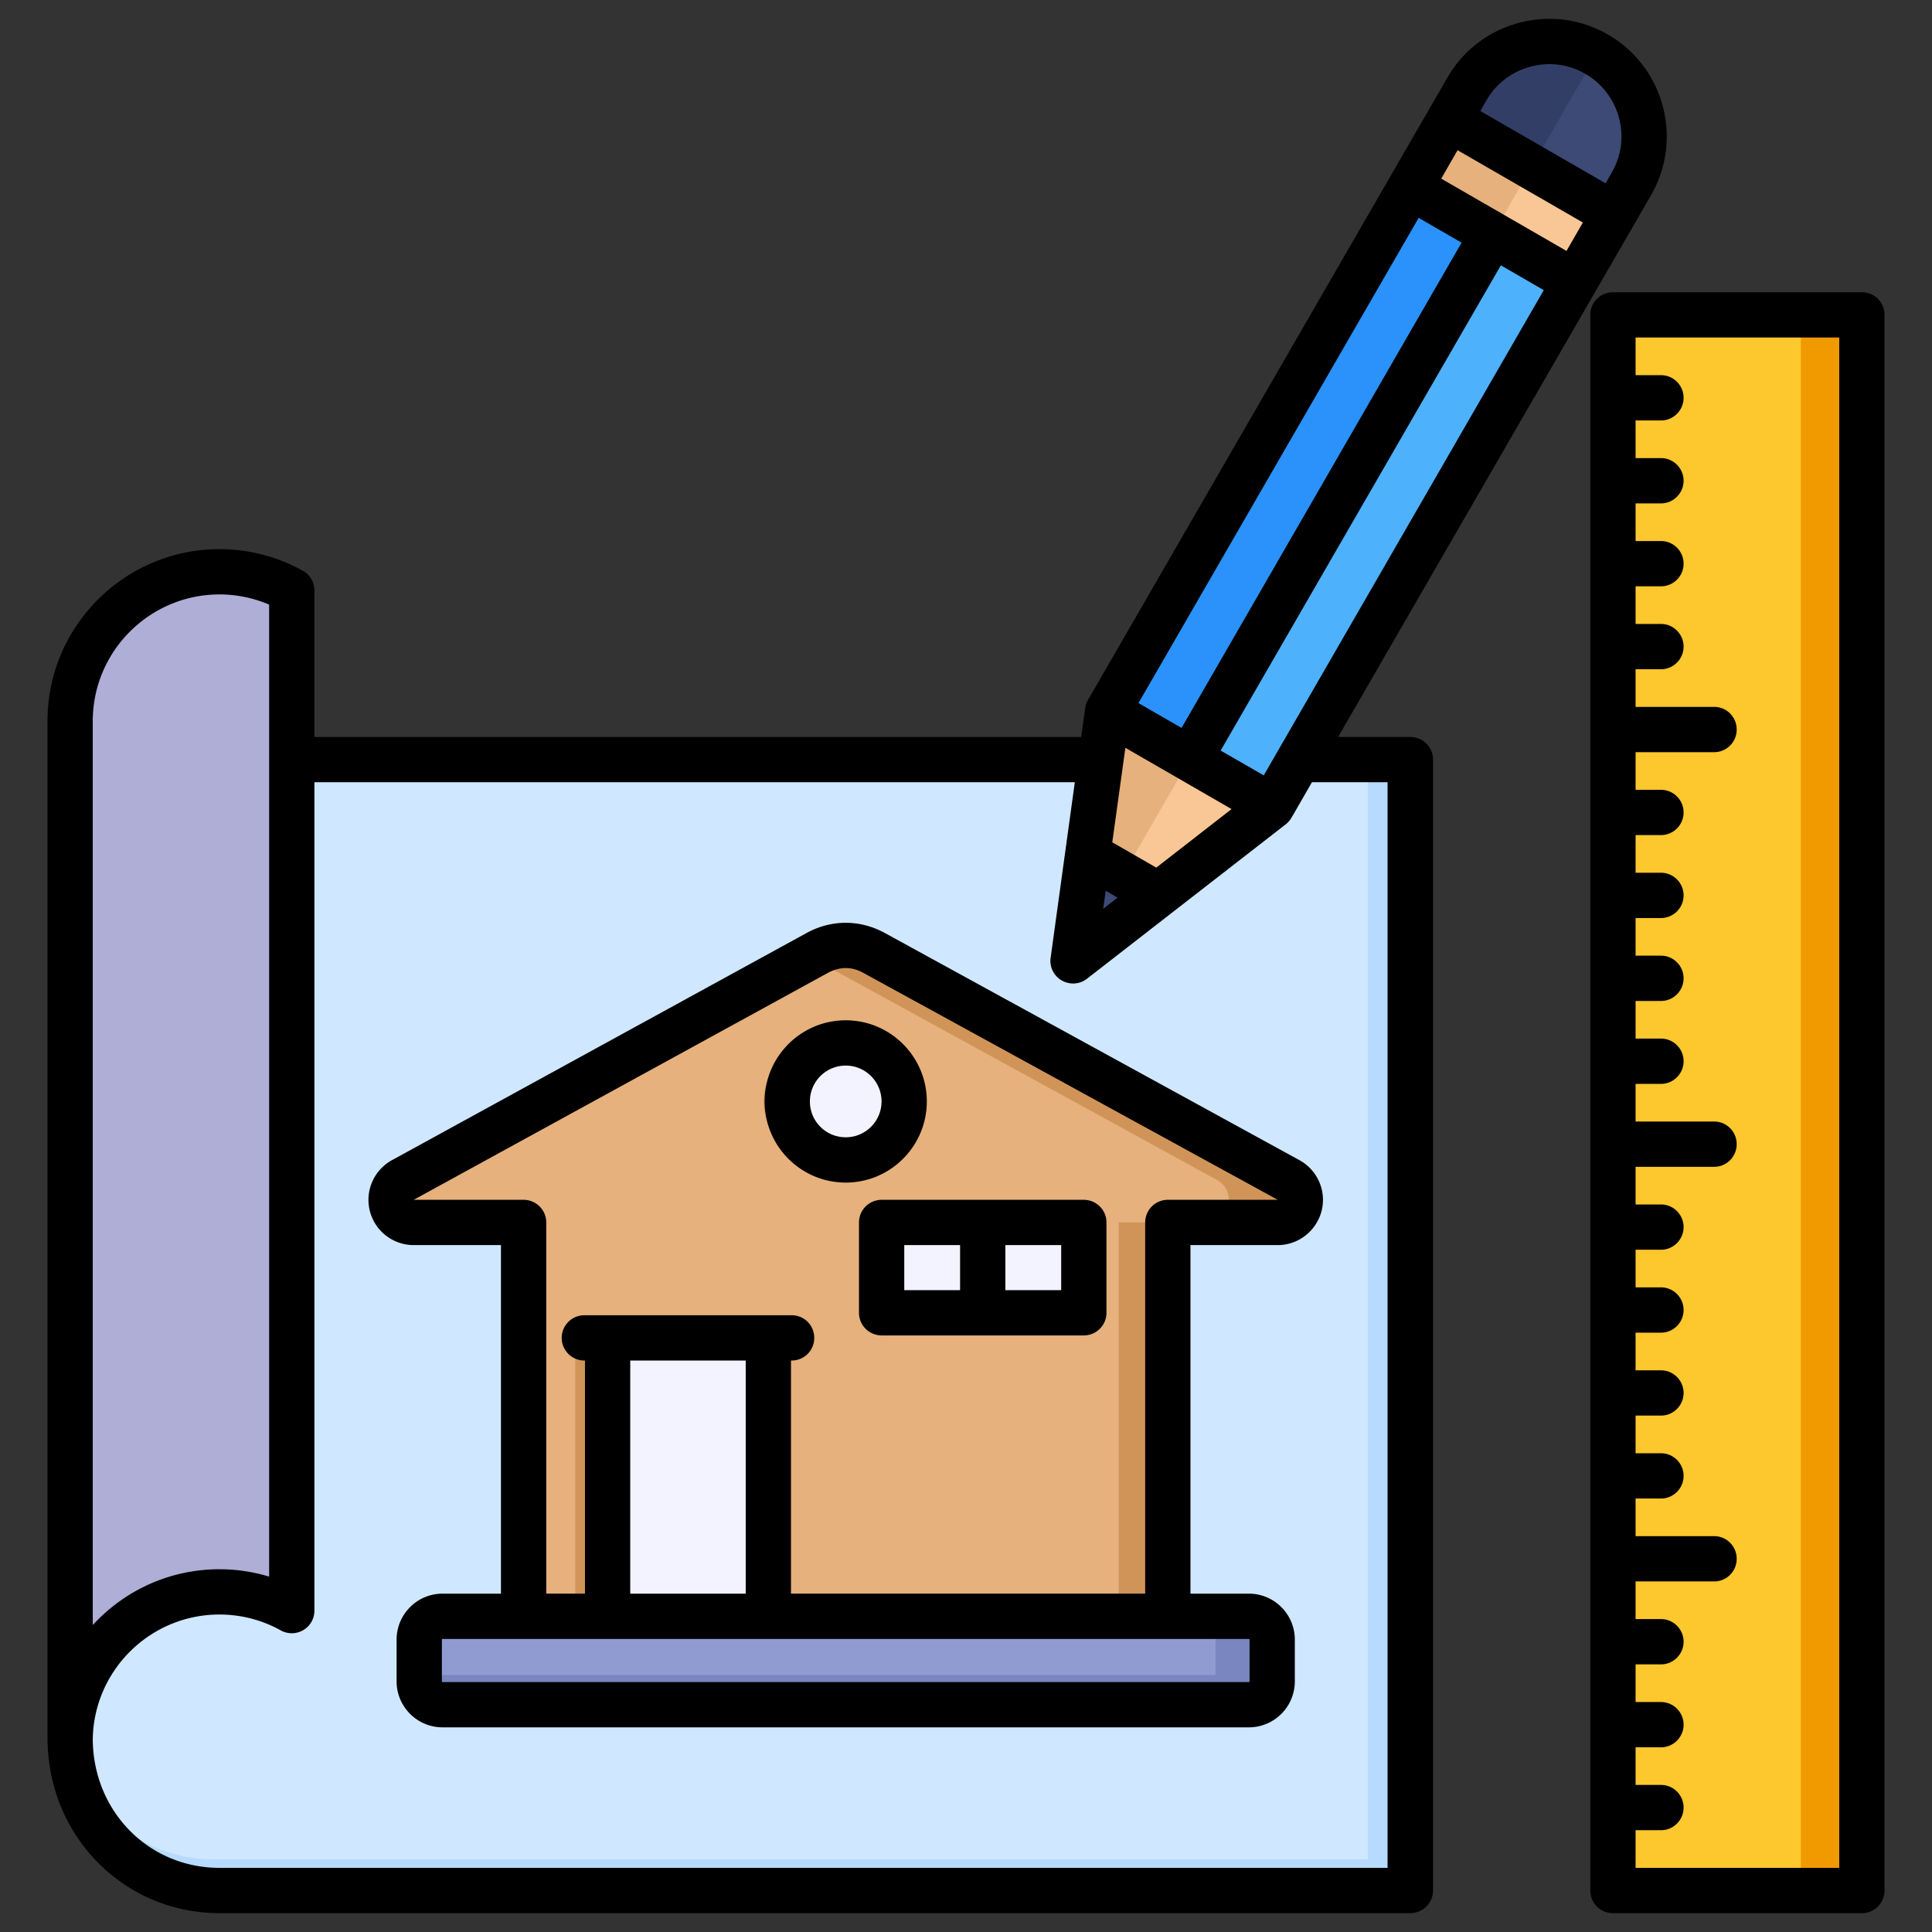<svg xmlns="http://www.w3.org/2000/svg" version="1.1" xmlns:xlink="http://www.w3.org/1999/xlink" width="512" height="512" x="0" y="0" viewBox="0 0 512 512" style="enable-background:new 0 0 512 512" xml:space="preserve" class=""><rect x="0" y="0" width="512" height="512" fill="#333333" stroke="none"/><g><path fill="#cfe8ff" fill-rule="evenodd" d="M58.163 501.004h315.589v-299.7H18.595v259.373c0 22.612 17.715 40.327 39.567 40.327z" opacity="1" data-original="#cfe8ff" class=""></path><path fill="#aeaed6" fill-rule="evenodd" d="M77.352 156.489a39.386 39.386 0 0 0-19.189-4.959c-21.853 0-39.568 17.715-39.568 39.568v270.338c0-21.853 17.715-39.568 39.568-39.568a39.389 39.389 0 0 1 19.189 4.959z" opacity="1" data-original="#aeaed6"></path><path fill="#fdc72e" d="M427.443 83.447h65.996v417.557h-65.996z" opacity="1" data-original="#fdc72e"></path><path fill="#f19a00" d="M477.236 83.447h16.204v417.557h-16.204z" opacity="1" data-original="#f19a00"></path><g fill-rule="evenodd"><path fill="#2a92fa" d="m293.65 188.413-9.104 65.991 52.597-40.88L432.2 48.881c6.906-11.961 2.77-27.397-9.191-34.302-11.961-6.906-27.397-2.77-34.302 9.191L293.65 188.414z" opacity="1" data-original="#2a92fa"></path><path fill="#4eb1fc" d="m284.546 254.405 52.597-40.88L432.2 48.881c6.906-11.961 2.77-27.396-9.191-34.302z" opacity="1" data-original="#4eb1fc"></path><path fill="#323e66" d="m373.741 49.692 43.493 25.111 14.967-25.923c6.906-11.96 2.77-27.396-9.191-34.301-11.944-6.896-27.406-2.753-34.302 9.191l-14.967 25.923z" opacity="1" data-original="#323e66"></path><path fill="#3d4a75" d="m395.487 62.248 21.746 12.555L432.2 48.88c6.905-11.96 2.77-27.395-9.191-34.301z" opacity="1" data-original="#3d4a75"></path></g><path fill="#e6b17c" d="m373.738 49.701 10.328-17.888 43.491 25.11-10.328 17.889z" opacity="1" data-original="#e6b17c"></path><path fill="#f9c795" d="m395.484 62.256 10.328-17.888 21.745 12.555-10.328 17.888z" opacity="1" data-original="#f9c795"></path><g fill-rule="evenodd"><path fill="#e6b17c" d="m293.65 188.414-9.105 65.991 52.598-40.881z" opacity="1" data-original="#e6b17c"></path><path fill="#f9c795" d="m284.546 254.404 52.597-40.88-21.746-12.555z" opacity="1" data-original="#f9c795"></path><path fill="#3d4a75" d="m288.434 226.218-3.889 28.187 22.467-17.462z" opacity="1" data-original="#3d4a75"></path><path fill="#d19458" d="M309.503 323.955v127.824H138.762V323.955h-29.124c-2.777 0-5.123-1.821-5.811-4.511-.689-2.69.493-5.414 2.929-6.749l109.838-60.18c4.837-2.65 10.241-2.65 15.078 0l109.838 60.18c2.435 1.334 3.618 4.059 2.929 6.749s-3.034 4.511-5.812 4.511z" opacity="1" data-original="#d19458" class=""></path><path fill="#e6b17c" d="M296.472 451.779h-157.71V323.955h-29.124c-2.777 0-5.123-1.821-5.811-4.511-.689-2.691.494-5.415 2.929-6.749l107.875-59.105 107.875 59.105c2.435 1.334 3.618 4.058 2.929 6.749-.689 2.69-3.035 4.511-5.812 4.511h-23.152v127.824z" opacity="1" data-original="#e6b17c"></path></g><path fill="#f3f3ff" d="M161.03 354.552h42.599v73.801H161.03zM233.658 323.955h53.577v23.952h-53.577z" opacity="1" data-original="#f3f3ff"></path><path fill="#d19458" fill-rule="evenodd" d="M218.228 307.727c8.728 0 15.846-7.119 15.846-15.846s-7.118-15.847-15.846-15.847-15.847 7.119-15.847 15.847 7.119 15.846 15.847 15.846z" opacity="1" data-original="#d19458" class=""></path><path fill="#f3f3ff" fill-rule="evenodd" d="M224.132 307.386c8.54 0 15.505-6.965 15.505-15.505s-6.965-15.505-15.505-15.505-15.506 6.965-15.506 15.505 6.965 15.505 15.506 15.505z" opacity="1" data-original="#f3f3ff"></path><rect width="226.116" height="23.426" x="111.074" y="428.353" fill="#909cd1" rx="6.196" opacity="1" data-original="#909cd1"></rect><path fill="#7986bf" fill-rule="evenodd" d="M322.124 443.88v-15.527h8.87c3.408 0 6.196 2.789 6.196 6.196v11.035c0 3.407-2.788 6.196-6.196 6.196H117.27c-3.408 0-6.196-2.788-6.196-6.196v-1.703h211.05z" opacity="1" data-original="#7986bf"></path><path fill="#d19458" d="M228.068 323.955h5.589v23.952h-5.589zM152.451 354.552h8.58v73.801h-8.58z" opacity="1" data-original="#d19458" class=""></path><g fill-rule="evenodd"><path fill="#b6dbff" d="M373.752 201.304h-11.274v291.45H56.771c-17.908 0-33.048-11.794-38.016-28.417 1.792 20.834 18.75 36.667 39.408 36.667h315.589z" opacity="1" data-original="#b6dbff"></path><path d="M487.417 495.003h-53.969v-9.98h6.746c3.277 0 5.975-2.679 5.975-5.999s-2.698-5.999-5.975-5.999h-6.746v-9.97h6.746c3.277 0 5.975-2.689 5.975-5.999s-2.698-5.999-5.975-5.999h-6.746v-9.984h6.746c3.277 0 5.975-2.689 5.975-5.999s-2.698-5.999-5.975-5.999h-6.746v-9.979h20.817c3.325 0 5.975-2.679 5.975-5.999s-2.65-5.999-5.975-5.999h-20.817v-9.97h6.746c3.277 0 5.975-2.689 5.975-6.004s-2.698-5.994-5.975-5.994h-6.746v-9.984h6.746c3.277 0 5.975-2.689 5.975-5.999s-2.698-5.999-5.975-5.999h-6.746v-9.98h6.746c3.277 0 5.975-2.679 5.975-5.999s-2.698-5.999-5.975-5.999h-6.746v-9.975h6.746c3.277 0 5.975-2.689 5.975-5.999s-2.698-5.999-5.975-5.999h-6.746v-9.98h20.817c3.325 0 5.975-2.689 5.975-5.999s-2.65-5.999-5.975-5.999h-20.817v-9.979h6.746c3.277 0 5.975-2.684 5.975-6.004s-2.698-5.994-5.975-5.994h-6.746v-9.975h6.746c3.277 0 5.975-2.689 5.975-5.999s-2.698-6.004-5.975-6.004h-6.746v-9.975h6.746c3.277 0 5.975-2.689 5.975-5.999s-2.698-5.999-5.975-5.999h-6.746v-9.98h6.746c3.277 0 5.975-2.684 5.975-5.999s-2.698-5.999-5.975-5.999h-6.746v-9.974h20.817c3.325 0 5.975-2.689 5.975-6.004s-2.65-5.999-5.975-5.999h-20.817v-9.975h6.746c3.277 0 5.975-2.689 5.975-5.999s-2.698-6.004-5.975-6.004h-6.746v-9.974h6.746c3.277 0 5.975-2.684 5.975-5.999s-2.698-5.999-5.975-5.999h-6.746v-9.98h6.746c3.277 0 5.975-2.684 5.975-5.999s-2.698-5.999-5.975-5.999h-6.746v-9.974h6.746c3.277 0 5.975-2.689 5.975-6.004s-2.698-5.999-5.975-5.999h-6.746v-9.975h53.969zM493.44 77.45h-66.016c-3.325 0-5.975 2.684-5.975 5.999v417.558c0 3.305 2.65 5.999 5.975 5.999h66.016c3.325 0 5.975-2.694 5.975-5.999V83.449c0-3.315-2.65-5.999-5.975-5.999zm-253.8 252.513h14.793v11.941H239.64zm41.585 11.941h-14.793v-11.941h14.793zm-53.584-17.94v23.939c0 3.32 2.699 5.999 6.023 5.999H287.2c3.325 0 6.023-2.679 6.023-5.999v-23.939c0-3.32-2.699-5.999-6.023-5.999h-53.536c-3.325 0-6.023 2.679-6.023 5.999zm5.975-32.068c0 5.238-4.24 9.498-9.493 9.498s-9.493-4.26-9.493-9.498 4.24-9.502 9.493-9.502 9.493 4.26 9.493 9.502zm-30.984 0c0 11.859 9.637 21.501 21.492 21.501s21.491-9.642 21.491-21.501-9.637-21.506-21.491-21.506-21.492 9.647-21.492 21.506zm106.83 26.069h29.153l-109.866-60.166c-3.036-1.667-6.216-1.667-9.3 0l-109.818 60.166h29.153c3.277 0 5.975 2.679 5.975 5.999v98.368h10.264v-61.78h-.193c-3.277 0-5.975-2.689-5.975-5.999s2.698-5.999 5.975-5.999h54.981c3.325 0 5.975 2.679 5.975 5.999s-2.65 5.999-5.975 5.999h-.193v61.78h93.868v-98.368c0-3.32 2.699-5.999 5.975-5.999zM197.62 360.552v61.78h-30.599v-61.78zm133.526 73.981v11.03c0 .092-.096.202-.193.202H117.294c-.096 0-.193-.111-.193-.202v-11.03c0-.087.096-.198.193-.198h213.66c.096 0 .193.111.193.198zm13.203-127.088-109.818-60.171c-6.602-3.628-14.215-3.628-20.817 0l-109.818 60.171a12.001 12.001 0 0 0-5.879 13.497c1.349 5.31 6.168 9.021 11.613 9.021h23.13v92.369h-15.468c-6.746 0-12.191 5.474-12.191 12.201v11.03c0 6.731 5.445 12.201 12.191 12.201h213.66c6.746 0 12.191-5.469 12.191-12.201v-11.03c0-6.727-5.445-12.201-12.191-12.201h-15.468v-92.369h23.13c5.445 0 10.216-3.71 11.613-9.021a12.001 12.001 0 0 0-5.879-13.497zm23.371 187.557V207.304h-20.046l-5.397 9.372a6.434 6.434 0 0 1-1.494 1.74l-52.717 40.959a5.906 5.906 0 0 1-3.662 1.262 6.118 6.118 0 0 1-3.036-.805 5.976 5.976 0 0 1-2.939-6.014l6.409-46.515H83.323v219.52c0 2.13-1.108 4.101-2.94 5.17a6.035 6.035 0 0 1-5.975.082c-4.915-2.752-10.553-4.212-16.239-4.212-18.407 0-33.394 14.861-33.586 33.201.193 19.058 14.89 33.938 33.586 33.938h309.552zM24.583 191.098c0-18.508 15.083-33.567 33.586-33.567 4.53 0 9.011.925 13.155 2.694v257.592a45.472 45.472 0 0 0-13.155-1.952c-13.3 0-25.25 5.71-33.586 14.789zM405.596 17.669c4.963-1.33 10.119-.66 14.504 1.884 9.156 5.281 12.336 17.02 7.035 26.17l-1.638 2.853-33.201-19.159 1.638-2.853c2.554-4.409 6.698-7.57 11.661-8.895zm-70.69 187.813-11.42-6.577 74.256-128.591 11.372 6.577zm52.427-141.168-11.372-6.582-74.256 128.591 11.42 6.582zm-5.397-16.976 33.201 19.159 4.337-7.527-33.2-19.164-4.337 7.532zm-75.509 182.589-11.661-6.708 3.47-25.043 28.141 16.239-19.949 15.511zm-13.396 6.125 3.132 1.826-3.807 2.973zm80.713-40.747h-19.13l82.93-143.582c8.577-14.88 3.469-33.971-11.421-42.563-7.18-4.149-15.612-5.243-23.66-3.084-8.047 2.159-14.745 7.305-18.889 14.49l-95.265 164.958a5.775 5.775 0 0 0-.723 2.178l-1.06 7.604H83.323v-38.814c0-2.178-1.156-4.188-3.084-5.243-6.698-3.739-14.36-5.715-22.07-5.715-25.153 0-45.585 20.441-45.585 45.565v270.337c0 .207 0 .419.048.626.337 11.96 5.011 23.091 13.251 31.471 8.577 8.693 20.046 13.473 32.285 13.473h315.576c3.325 0 6.023-2.694 6.023-5.999V201.304c0-3.315-2.699-5.999-6.023-5.999z" fill="#000000" opacity="1" data-original="#000000" class=""></path></g></g></svg>
